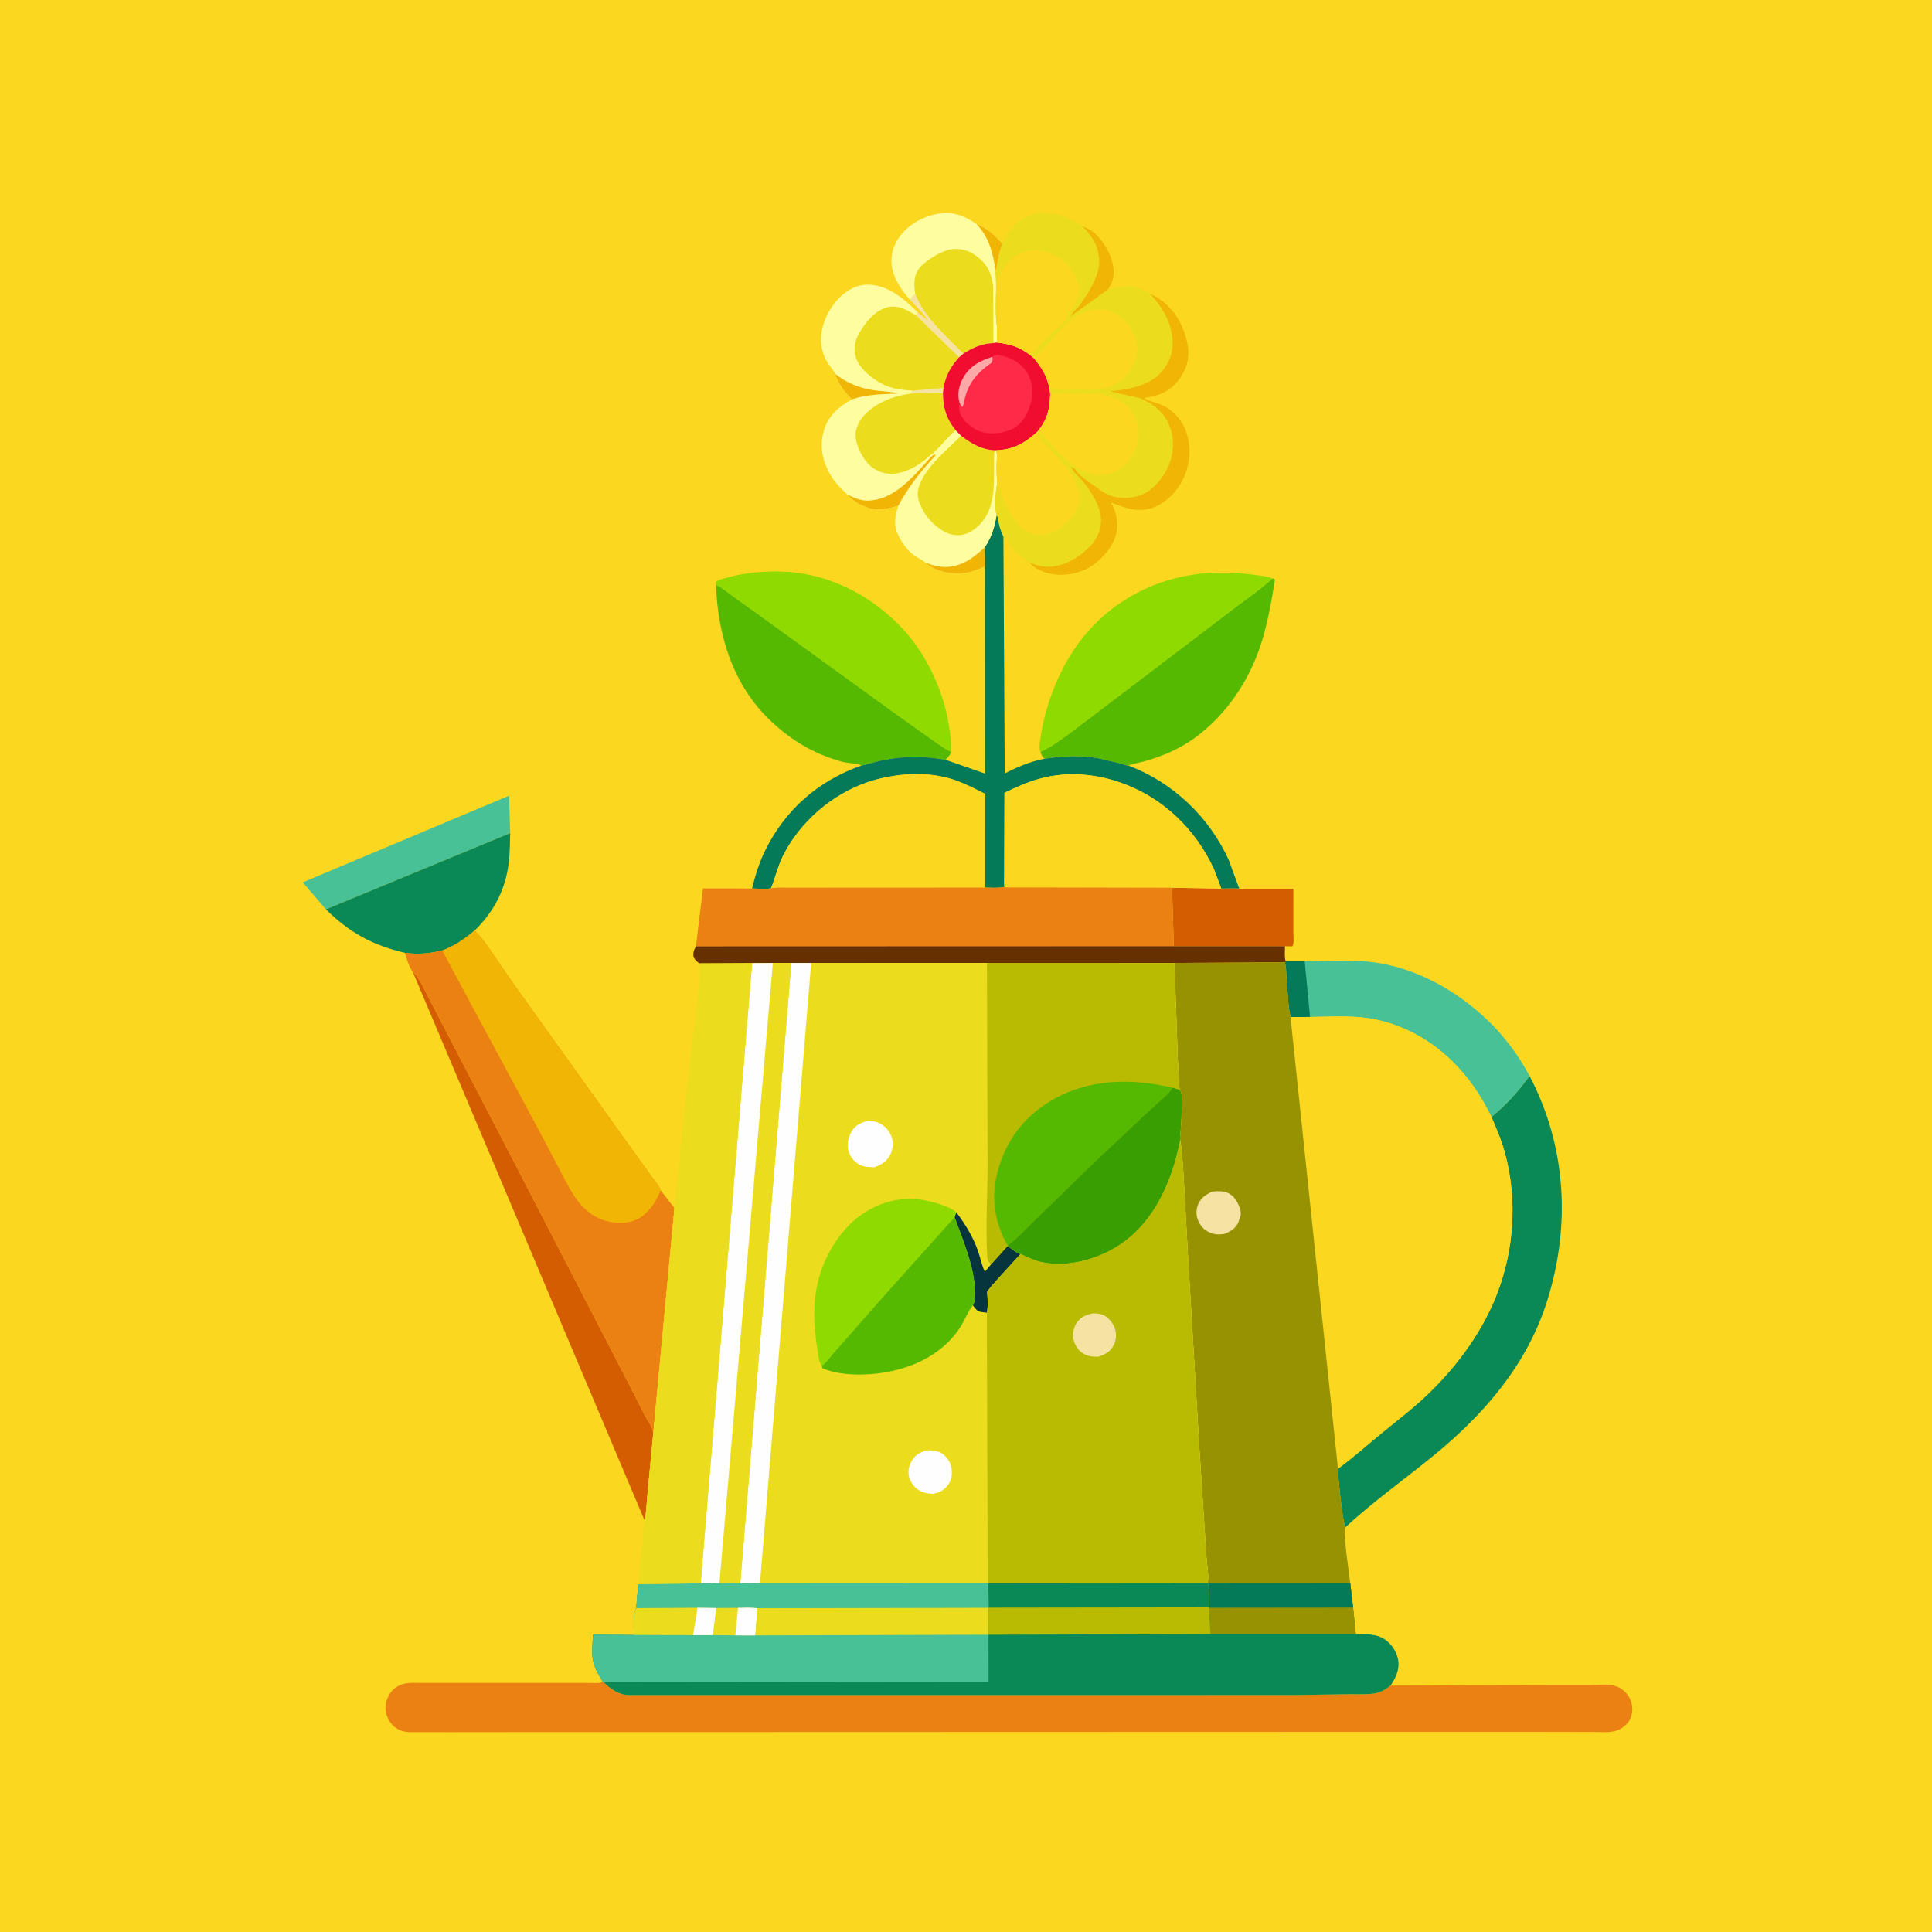 <svg version="1.1" xmlns="http://www.w3.org/2000/svg" style="display: block;" viewBox="0 0 2048 2048" width="1024" height="1024">
<path transform="translate(0,0)" fill="rgb(251,216,31)" d="M -0 -0 L 2048 0 L 2048 2048 L -0 2048 L -0 -0 z"/>
<path transform="translate(0,0)" fill="rgb(211,93,0)" d="M 1294.61 941.944 C 1300.64 941.958 1307.77 941.207 1313.66 942.079 L 1371.02 942.09 L 1371.01 988.504 C 1371.01 992.581 1372.07 999.738 1370 1003.17 L 1362.07 1003.06 L 1244.28 1003.07 L 1242.37 941.048 L 1294.61 941.944 z"/>
<path transform="translate(0,0)" fill="rgb(73,193,151)" d="M 345.483 963.958 L 320.92 935.352 L 539.691 843.456 L 540.817 883.141 L 345.483 963.958 z"/>
<path transform="translate(0,0)" fill="rgb(236,220,30)" d="M 964.418 317.384 C 956.024 308.39 948.598 297.189 945.835 285.053 C 943.356 274.162 946.007 262.107 952.18 252.875 C 961.5 238.938 976.71 230.033 993.012 226.872 C 1009.45 223.685 1021.63 228.231 1035.03 237.401 C 1046.36 241.643 1054.37 249.579 1062.63 258.179 C 1059.08 267.405 1057.7 275.684 1056.35 285.478 L 1055.24 285.854 C 1055.25 288.283 1055.17 290.707 1055.63 293.102 C 1056.67 310.383 1054.04 329.444 1056.81 346.363 L 1056.88 363.06 L 1053.05 363.715 C 1041.16 364.151 1031.05 368.463 1021.14 374.93 L 1016.56 378.813 L 971.169 334.439 C 971.567 332.266 971.571 332.682 973.115 331.381 L 983.32 339.824 C 979.013 332.022 970.385 324.218 964.418 317.384 z"/>
<path transform="translate(0,0)" fill="rgb(246,227,164)" d="M 964.418 317.384 L 966.003 316.514 L 966.51 315 C 967.374 313.125 968.506 312.883 970.275 312.099 C 981.048 337.503 1002.31 355.578 1021.14 374.93 L 1016.56 378.813 L 971.169 334.439 C 971.567 332.266 971.571 332.682 973.115 331.381 L 983.32 339.824 C 979.013 332.022 970.385 324.218 964.418 317.384 z"/>
<path transform="translate(0,0)" fill="rgb(254,254,160)" d="M 964.418 317.384 C 956.024 308.39 948.598 297.189 945.835 285.053 C 943.356 274.162 946.007 262.107 952.18 252.875 C 961.5 238.938 976.71 230.033 993.012 226.872 C 1009.45 223.685 1021.63 228.231 1035.03 237.401 C 1046.36 241.643 1054.37 249.579 1062.63 258.179 C 1059.08 267.405 1057.7 275.684 1056.35 285.478 L 1055.24 285.854 C 1055.25 288.283 1055.17 290.707 1055.63 293.102 C 1056.67 310.383 1054.04 329.444 1056.81 346.363 L 1056.88 363.06 L 1053.05 363.715 L 1052.84 303.452 C 1051.04 289.962 1046.9 280.435 1035.78 271.963 C 1027.54 265.689 1018.43 262.674 1008 264.322 C 997.424 265.993 978.795 277.183 972.965 286.539 L 972.216 288 L 971.734 288.882 C 968.381 295.417 969.037 305.115 970.275 312.099 C 968.506 312.883 967.374 313.125 966.51 315 L 966.003 316.514 L 964.418 317.384 z"/>
<path transform="translate(0,0)" fill="rgb(241,181,6)" d="M 1035.03 237.401 C 1046.36 241.643 1054.37 249.579 1062.63 258.179 C 1059.08 267.405 1057.7 275.684 1056.35 285.478 L 1055.24 285.854 C 1052.13 267.175 1048.47 251.531 1035.03 237.401 z"/>
<path transform="translate(0,0)" fill="rgb(10,137,87)" d="M 345.483 963.958 L 540.817 883.141 C 540.455 893.511 540.63 904.316 539.323 914.599 C 535.663 943.41 523.769 966.069 503.235 986.334 C 492.474 995.325 482.086 1002.81 468.763 1007.59 C 455.155 1010.83 443.164 1011.92 429.182 1010.02 C 395.086 1002.02 370.331 988.573 345.483 963.958 z"/>
<path transform="translate(0,0)" fill="rgb(211,93,0)" d="M 437.589 1030.34 C 443.817 1034.97 450.007 1049.36 453.799 1056.38 L 540.503 1223.13 L 671.234 1476.06 L 683.906 1501 C 686.815 1506.37 691.512 1512.2 692.315 1518.27 L 692.475 1519.7 L 686.264 1584.85 C 685.382 1593.46 685.41 1603.3 683.233 1611.61 L 437.589 1030.34 z"/>
<path transform="translate(0,0)" fill="rgb(73,193,151)" d="M 1383.06 1018.96 C 1405.2 1018.68 1428.22 1017.23 1450.27 1019.38 C 1498.53 1024.07 1544.29 1049.56 1578.55 1083.07 C 1595.5 1099.65 1610.35 1119.61 1621.42 1140.61 C 1609.67 1156.85 1596.65 1171.44 1581 1184.04 C 1569.76 1161.18 1557.11 1142.21 1538.82 1124.32 C 1513.18 1099.23 1478.9 1081.81 1443.03 1078.43 C 1425.22 1076.75 1406.61 1077.83 1388.71 1078.02 L 1368 1078.14 C 1365.22 1064.78 1364.94 1050 1363.86 1036.38 C 1363.43 1030.94 1363.47 1025.3 1362.12 1019.99 L 1362.88 1018.97 L 1383.06 1018.96 z"/>
<path transform="translate(0,0)" fill="rgb(4,122,88)" d="M 1362.88 1018.97 L 1383.06 1018.96 L 1388.71 1078.02 L 1368 1078.14 C 1365.22 1064.78 1364.94 1050 1363.86 1036.38 C 1363.43 1030.94 1363.47 1025.3 1362.12 1019.99 L 1362.88 1018.97 z"/>
<path transform="translate(0,0)" fill="rgb(143,218,0)" d="M 1102.98 797.092 C 1101.15 793.257 1102.06 788.001 1102.66 783.887 C 1104.59 770.452 1107.67 756.943 1111.9 744.047 C 1128.81 692.458 1159.92 651.051 1209.22 626.5 C 1244.86 608.751 1283.76 604.03 1323.04 608.569 C 1331.62 609.56 1340.86 610.352 1349.07 613.131 C 1335.58 625.458 1320 635.941 1305.5 647.05 L 1207.62 721.519 L 1142.21 771.175 C 1130.09 780.117 1116.79 790.894 1102.98 797.092 z"/>
<path transform="translate(0,0)" fill="rgb(84,185,0)" d="M 1349.07 613.131 L 1351.54 614.426 C 1347.52 639.112 1343.17 664.56 1334.86 688.198 C 1321.89 725.097 1298.1 759.239 1266.36 782.303 C 1250.66 793.708 1232.91 801.351 1214.34 806.672 C 1208.43 808.365 1201.75 809.307 1196.08 811.538 C 1193.97 811.68 1189 809.655 1186.77 809.048 L 1164 803.74 C 1145.13 800.291 1125.91 801.487 1107.05 804.28 C 1104.8 801.745 1103.89 800.354 1102.98 797.092 C 1116.79 790.894 1130.09 780.117 1142.21 771.175 L 1207.62 721.519 L 1305.5 647.05 C 1320 635.941 1335.58 625.458 1349.07 613.131 z"/>
<path transform="translate(0,0)" fill="rgb(143,218,0)" d="M 759.036 619.928 L 758.5 617.241 C 761.889 614.168 766.414 613.585 770.693 612.362 C 790.697 606.644 812.756 605.023 833.5 606.142 C 881.404 608.726 926.848 633.245 958.688 668.5 C 982.9 695.31 999.87 732.451 1005.76 768.015 C 1007.3 777.331 1008.58 786.479 1008 795.963 L 1007.9 796.935 C 1002.33 794.573 997.113 790.337 992.043 787.037 L 949.067 756.501 L 808.159 654.5 L 776.714 631.982 C 771.078 627.935 765.305 622.883 759.036 619.928 z"/>
<path transform="translate(0,0)" fill="rgb(84,185,0)" d="M 759.036 619.928 C 765.305 622.883 771.078 627.935 776.714 631.982 L 808.159 654.5 L 949.067 756.501 L 992.043 787.037 C 997.113 790.337 1002.33 794.573 1007.9 796.935 C 1007.39 800.645 1004.73 802.797 1002.28 805.406 C 980.455 801.357 959.204 801.361 937.407 805.467 C 929.192 807.014 921.291 809.685 913.147 811.496 C 908.443 808.847 899.011 809.161 893.312 807.633 C 863.633 799.674 839.665 785.527 817.307 764.5 C 777.182 726.761 760.73 673.704 759.036 619.928 z"/>
<path transform="translate(0,0)" fill="rgb(4,122,88)" d="M 1056.48 546.035 C 1058.63 548.884 1058.41 553.251 1059.27 556.667 C 1060.27 560.69 1061.96 564.917 1063.64 568.696 L 1065.05 819.976 C 1078.5 812.921 1092.11 807.281 1107.05 804.28 C 1125.91 801.487 1145.13 800.291 1164 803.74 L 1186.77 809.048 C 1189 809.655 1193.97 811.68 1196.08 811.538 C 1243.05 829.065 1281.87 866.064 1302.56 911.708 L 1313.66 942.079 C 1307.77 941.207 1300.64 941.958 1294.61 941.944 L 1286.79 921.229 C 1267.35 879.068 1233.04 845.861 1189.25 830.12 C 1161.56 820.166 1131.6 817.531 1102.95 825.229 C 1089.56 828.827 1077.27 834.452 1064.79 840.359 L 1064.52 937.015 L 1063.93 940.5 C 1057.56 941.501 1050.61 940.952 1044.16 940.889 L 1044.2 841.496 C 1032.95 835.842 1021.52 829.905 1009.5 826.068 C 981.395 817.1 947.612 819.798 919.953 829.086 C 881.888 841.866 847.463 871.787 829.725 907.82 C 824.33 918.781 821.943 930.489 817.302 941.577 C 811.655 942.951 803.204 941.858 797.241 941.851 C 800.411 928.714 804.319 915.788 810.157 903.566 C 831.495 858.897 866.772 827.945 913.147 811.496 C 921.291 809.685 929.192 807.014 937.407 805.467 C 959.204 801.361 980.455 801.357 1002.28 805.406 L 1044.21 820.02 L 1044.09 600.615 L 1043.86 580.177 C 1051.29 569.2 1054.16 558.894 1056.48 546.035 z"/>
<path transform="translate(0,0)" fill="rgb(251,216,31)" d="M 817.302 941.577 C 821.943 930.489 824.33 918.781 829.725 907.82 C 847.463 871.787 881.888 841.866 919.953 829.086 C 947.612 819.798 981.395 817.1 1009.5 826.068 C 1021.52 829.905 1032.95 835.842 1044.2 841.496 L 1044.16 940.889 L 888.32 940.942 L 841.404 941.019 C 833.593 941.058 825.02 940.468 817.302 941.577 z"/>
<path transform="translate(0,0)" fill="rgb(251,216,31)" d="M 1064.52 937.015 L 1064.79 840.359 C 1077.27 834.452 1089.56 828.827 1102.95 825.229 C 1131.6 817.531 1161.56 820.166 1189.25 830.12 C 1233.04 845.861 1267.35 879.068 1286.79 921.229 L 1294.61 941.944 L 1242.37 941.048 L 1065.21 940.683 L 1064.52 937.015 z"/>
<path transform="translate(0,0)" fill="rgb(10,137,87)" d="M 1621.42 1140.61 C 1660.24 1214.65 1665.04 1298.37 1640.48 1377.63 C 1619.12 1446.58 1573.22 1499.47 1518.28 1544.1 C 1487.51 1569.1 1455.37 1592.04 1426.15 1618.97 C 1423.28 1614.24 1418.08 1564.73 1418.31 1556.88 C 1434.64 1544.91 1449.91 1531.25 1465.56 1518.4 C 1480.09 1506.47 1495.33 1494.95 1509.1 1482.15 C 1541.43 1452.1 1569.18 1415.65 1585.74 1374.48 C 1604.96 1326.67 1608.88 1272.02 1595.27 1222.13 C 1591.67 1208.92 1586.35 1196.62 1581 1184.04 C 1596.65 1171.44 1609.67 1156.85 1621.42 1140.61 z"/>
<path transform="translate(0,0)" fill="rgb(235,129,19)" d="M 1064.52 937.015 L 1065.21 940.683 L 1242.37 941.048 L 1244.28 1003.07 L 1362.07 1003.06 C 1362.09 1007.76 1361.19 1014.67 1362.88 1018.97 L 1362.12 1019.99 L 1244.94 1020.77 L 1046.23 1020.7 L 859.86 1020.77 L 838.849 1020.81 L 819.22 1020.85 L 797.297 1021.04 L 741.867 1021.3 C 738.616 1019.55 737.013 1017.72 735.283 1014.5 C 734.642 1009.75 735.438 1007.41 737.706 1003.23 L 745.175 941.784 L 797.241 941.851 C 803.204 941.858 811.655 942.951 817.302 941.577 C 825.02 940.468 833.593 941.058 841.404 941.019 L 888.32 940.942 L 1044.16 940.889 C 1050.61 940.952 1057.56 941.501 1063.93 940.5 L 1064.52 937.015 z"/>
<path transform="translate(0,0)" fill="rgb(102,48,0)" d="M 1244.28 1003.07 L 1362.07 1003.06 C 1362.09 1007.76 1361.19 1014.67 1362.88 1018.97 L 1362.12 1019.99 L 1244.94 1020.77 L 1046.23 1020.7 L 859.86 1020.77 L 838.849 1020.81 L 819.22 1020.85 L 797.297 1021.04 L 741.867 1021.3 C 738.616 1019.55 737.013 1017.72 735.283 1014.5 C 734.642 1009.75 735.438 1007.41 737.706 1003.23 L 1244.28 1003.07 z"/>
<path transform="translate(0,0)" fill="rgb(254,254,160)" d="M 885.196 396.137 C 885.259 395.271 878.217 385.869 877.434 384.619 C 872.904 377.391 870.365 369.029 870.297 360.5 C 870.168 344.306 878.229 327.348 889.478 315.915 C 897.518 307.745 907.909 301.759 919.602 301.737 C 940.961 301.696 958.871 317.031 973.115 331.381 C 971.571 332.682 971.567 332.266 971.169 334.439 L 1016.56 378.813 L 1021.14 374.93 C 1031.05 368.463 1041.16 364.151 1053.05 363.715 L 1056.88 363.06 C 1071.85 364.885 1080.71 367.638 1092.9 377.002 L 1095.99 379.833 C 1104.69 390.09 1109.61 398.506 1112.6 411.824 L 1113.26 417.764 C 1112.97 433.822 1110.22 444.806 1099.77 457.632 C 1086.71 469.617 1074.26 476.772 1056.14 477.339 L 1056.06 477.781 C 1057.5 482.902 1056.46 488.569 1056.35 493.847 C 1056.22 500.103 1056.72 506.439 1057.1 512.684 C 1055.22 521.272 1053.73 537.74 1056.48 546.035 C 1054.16 558.894 1051.29 569.2 1043.86 580.177 L 1044.09 600.615 C 1035.14 604.332 1026.91 607.699 1017.06 607.955 C 1004.69 608.276 990.312 605.084 981.099 596.407 C 977.63 593.47 973.235 591.628 969.478 589.047 C 962.667 584.367 956.655 576.093 952.881 568.857 C 946.806 557.21 948.438 547.69 952.412 535.85 C 942.717 539.215 931.544 541.892 921.484 538.669 L 920 538.165 C 911.43 535.319 904.121 531.274 898.321 524.278 C 890.903 517.354 884.397 510.974 879.421 501.959 C 871.415 487.455 868.642 472.108 873.444 456.008 C 878.126 440.307 889.391 430.882 903.224 423.279 C 895.015 415.497 888.769 406.995 885.196 396.137 z"/>
<path transform="translate(0,0)" fill="rgb(241,181,6)" d="M 885.196 396.137 C 898.553 406.952 914.02 412.552 931.076 414.296 C 938.18 415.022 945.107 415.106 951.999 417.199 C 935.51 417.97 919.02 417.856 903.224 423.279 C 895.015 415.497 888.769 406.995 885.196 396.137 z"/>
<path transform="translate(0,0)" fill="rgb(241,181,6)" d="M 1043.86 580.177 L 1044.09 600.615 C 1035.14 604.332 1026.91 607.699 1017.06 607.955 C 1004.69 608.276 990.312 605.084 981.099 596.407 C 987.789 599.071 994.073 600.899 1001.28 601.018 C 1018.47 601.301 1032.03 591.443 1043.86 580.177 z"/>
<path transform="translate(0,0)" fill="rgb(241,181,6)" d="M 987.087 484.169 L 990.406 481.5 L 991.847 482.547 C 976.9 498.565 962.581 516.38 952.412 535.85 C 942.717 539.215 931.544 541.892 921.484 538.669 L 920 538.165 C 911.43 535.319 904.121 531.274 898.321 524.278 C 905.019 527.541 911.813 530.758 919.465 530.679 C 948.677 530.376 969.4 503.636 987.087 484.169 z"/>
<path transform="translate(0,0)" fill="rgb(236,220,30)" d="M 1018.8 461.946 C 1029.92 470.512 1041.68 477.319 1056.14 477.339 L 1056.06 477.781 L 1053.95 479.528 C 1052.61 506.302 1058.54 538.267 1036.19 558.207 C 1029.16 564.485 1022.26 568.08 1012.53 567.226 C 1001.24 566.233 989.962 556.815 983.117 548.248 C 980.107 544.48 978.002 540.356 976.001 536 L 975.433 534.786 C 972.36 528.077 971.936 521.535 974.461 514.599 C 978.741 502.844 987.337 493.117 995.727 484.12 L 1018.8 461.946 z"/>
<path transform="translate(0,0)" fill="rgb(236,220,30)" d="M 967.649 414.113 L 1000.19 411.133 L 999.534 416.871 C 999.76 422.997 999.976 428.575 1001.73 434.5 L 1002.19 436.12 C 1004.43 443.763 1008.14 450.042 1013.16 456.181 C 1003.23 464.103 996.151 475.119 985.918 482.821 C 979.826 488.472 971.629 494.305 964.042 497.692 C 953.389 502.449 942.49 504.069 931.492 499.498 C 920.739 495.029 913.809 484.716 909.732 474.209 C 906.542 465.987 905.645 458.346 909.505 450.196 L 910.088 449 C 911.036 447.03 911.997 445.241 913.342 443.5 C 925.267 428.067 945.986 419.813 964.843 417.371 L 967.649 414.113 z"/>
<path transform="translate(0,0)" fill="rgb(246,227,164)" d="M 967.649 414.113 L 1000.19 411.133 L 999.534 416.871 C 988.387 417.065 975.792 415.846 964.843 417.371 L 967.649 414.113 z"/>
<path transform="translate(0,0)" fill="rgb(236,220,30)" d="M 967.649 414.113 C 956.826 413.304 946.274 412.548 936.393 407.608 C 924.757 401.79 910.374 390.762 906.782 377.523 C 904.62 369.556 906.525 360.572 910.546 353.592 C 917.171 342.091 927.284 328.972 940.784 325.707 C 952.119 322.966 961.918 328.708 971.169 334.439 L 1016.56 378.813 C 1007.89 388.589 1002.5 398.094 1000.19 411.133 L 967.649 414.113 z"/>
<path transform="translate(0,0)" fill="rgb(241,13,48)" d="M 1056.88 363.06 C 1071.85 364.885 1080.71 367.638 1092.9 377.002 L 1095.99 379.833 C 1104.69 390.09 1109.61 398.506 1112.6 411.824 L 1113.26 417.764 C 1112.97 433.822 1110.22 444.806 1099.77 457.632 C 1086.71 469.617 1074.26 476.772 1056.14 477.339 C 1041.68 477.319 1029.92 470.512 1018.8 461.946 L 1013.16 456.181 C 1008.14 450.042 1004.43 443.763 1002.19 436.12 L 1001.73 434.5 C 999.976 428.575 999.76 422.997 999.534 416.871 L 1000.19 411.133 C 1002.5 398.094 1007.89 388.589 1016.56 378.813 L 1021.14 374.93 C 1031.05 368.463 1041.16 364.151 1053.05 363.715 L 1056.88 363.06 z"/>
<path transform="translate(0,0)" fill="rgb(254,42,71)" d="M 1051.9 378.269 C 1056.72 375.377 1057.15 375.896 1062.67 377.253 C 1073.72 379.973 1082.79 385.439 1088.88 395.251 C 1094.36 404.097 1095.54 417.033 1092.77 427.014 C 1090.92 433.681 1088.49 439.747 1084.27 445.274 L 1083.45 446.369 C 1077.35 454.211 1067.6 457.874 1058 459.006 C 1046.7 460.339 1037.13 458.405 1028.02 451.245 C 1022.46 446.879 1016.89 439.83 1016.52 432.469 C 1016.44 430.747 1016.88 429.18 1017.35 427.55 C 1014.57 418.883 1016.2 410.012 1020.23 402 C 1027.02 388.524 1038.2 382.827 1051.9 378.269 z"/>
<path transform="translate(0,0)" fill="rgb(254,169,168)" d="M 1051.9 378.269 C 1052.41 381.063 1052.27 381.664 1051.38 384.381 C 1039.15 392.763 1030.03 401.547 1024.7 415.759 C 1022.83 420.738 1021.99 426.247 1020.5 431.37 C 1018.92 430.239 1018.29 429.235 1017.35 427.55 C 1014.57 418.883 1016.2 410.012 1020.23 402 C 1027.02 388.524 1038.2 382.827 1051.9 378.269 z"/>
<path transform="translate(0,0)" fill="rgb(235,129,19)" d="M 503.235 986.334 C 507.447 990.859 511.409 995.399 515.091 1000.37 L 542.809 1040.71 L 666.752 1213.86 L 690.732 1247.22 C 693.468 1251 699.286 1257.46 700.425 1261.86 L 714.94 1280.66 L 692.475 1519.7 L 692.315 1518.27 C 691.512 1512.2 686.815 1506.37 683.906 1501 L 671.234 1476.06 L 540.503 1223.13 L 453.799 1056.38 C 450.007 1049.36 443.817 1034.97 437.589 1030.34 C 434.185 1026.76 430.595 1014.87 429.182 1010.02 C 443.164 1011.92 455.155 1010.83 468.763 1007.59 C 482.086 1002.81 492.474 995.325 503.235 986.334 z"/>
<path transform="translate(0,0)" fill="rgb(241,181,6)" d="M 503.235 986.334 C 507.447 990.859 511.409 995.399 515.091 1000.37 L 542.809 1040.71 L 666.752 1213.86 L 690.732 1247.22 C 693.468 1251 699.286 1257.46 700.425 1261.86 C 695.906 1273.08 688.006 1285.35 677.301 1291.5 C 666.699 1297.59 652.991 1297.21 641.5 1293.99 C 630.134 1290.8 620.217 1282.94 613.027 1273.75 C 605.814 1264.52 600.487 1253.8 595.112 1243.45 L 574.592 1204.39 L 468.763 1007.59 C 482.086 1002.81 492.474 995.325 503.235 986.334 z"/>
<path transform="translate(0,0)" fill="rgb(236,220,30)" d="M 1062.63 258.179 L 1068.31 247.5 C 1074.66 237.078 1084.9 229.481 1096.78 226.74 C 1114.3 222.7 1132.79 230.156 1147.23 239.541 L 1154.45 243.114 C 1164.1 247.674 1174.18 263.045 1177.47 272.721 C 1180.88 282.771 1182.31 292.358 1177.25 302.088 L 1174.73 306.581 C 1191.34 302.75 1202.8 300.978 1218.01 310.702 L 1219.19 311.476 C 1235.88 318.849 1247.77 332.558 1254.35 349.474 C 1259.78 363.436 1262.26 377.826 1255.95 391.958 C 1251.1 402.822 1241.61 413.458 1230.29 417.668 C 1224.56 419.798 1218.63 420.956 1212.62 421.907 L 1214.18 422.819 C 1218.82 425.422 1224.72 426.592 1229.73 428.577 C 1243.49 434.026 1254.02 445.904 1258.18 460.156 C 1261.36 471.071 1261.94 481.933 1259.3 493 L 1258.97 494.476 C 1255.33 510.089 1245.01 524.977 1231.47 533.591 C 1219.66 541.099 1207.47 542.021 1194.23 538.628 L 1177.69 532.8 L 1178.69 534.556 C 1184.05 544.189 1185.84 557.183 1182.65 567.821 C 1178.39 582.013 1165.41 595.969 1152.41 602.725 C 1139.48 609.44 1122.51 611.375 1108.61 606.903 C 1102.21 604.843 1095.52 601.568 1091.21 596.252 C 1086.8 592.604 1081.63 589.97 1077.5 585.911 C 1072.5 580.998 1069.13 574.684 1064.38 569.501 L 1063.64 568.696 C 1061.96 564.917 1060.27 560.69 1059.27 556.667 C 1058.41 553.251 1058.63 548.884 1056.48 546.035 C 1053.73 537.74 1055.22 521.272 1057.1 512.684 C 1056.72 506.439 1056.22 500.103 1056.35 493.847 C 1056.46 488.569 1057.5 482.902 1056.06 477.781 L 1056.14 477.339 C 1074.26 476.772 1086.71 469.617 1099.77 457.632 C 1110.22 444.806 1112.97 433.822 1113.26 417.764 L 1112.6 411.824 C 1109.61 398.506 1104.69 390.09 1095.99 379.833 L 1092.9 377.002 C 1080.71 367.638 1071.85 364.885 1056.88 363.06 L 1056.81 346.363 C 1054.04 329.444 1056.67 310.383 1055.63 293.102 C 1055.17 290.707 1055.25 288.283 1055.24 285.854 L 1056.35 285.478 C 1057.7 275.684 1059.08 267.405 1062.63 258.179 z"/>
<path transform="translate(0,0)" fill="rgb(241,181,6)" d="M 1147.23 239.541 L 1154.45 243.114 C 1164.1 247.674 1174.18 263.045 1177.47 272.721 C 1180.88 282.771 1182.31 292.358 1177.25 302.088 L 1174.73 306.581 L 1144.82 328.222 L 1134.52 335.772 C 1136.24 331.562 1141.03 328.022 1143.82 324.358 C 1152.59 312.838 1165.1 293.133 1165.16 278.469 C 1165.23 261.96 1158.44 250.919 1147.23 239.541 z"/>
<path transform="translate(0,0)" fill="rgb(241,181,6)" d="M 1219.19 311.476 C 1235.88 318.849 1247.77 332.558 1254.35 349.474 C 1259.78 363.436 1262.26 377.826 1255.95 391.958 C 1251.1 402.822 1241.61 413.458 1230.29 417.668 C 1224.56 419.798 1218.63 420.956 1212.62 421.907 L 1214.18 422.819 C 1218.82 425.422 1224.72 426.592 1229.73 428.577 C 1243.49 434.026 1254.02 445.904 1258.18 460.156 C 1261.36 471.071 1261.94 481.933 1259.3 493 L 1258.97 494.476 C 1255.33 510.089 1245.01 524.977 1231.47 533.591 C 1219.66 541.099 1207.47 542.021 1194.23 538.628 L 1177.69 532.8 L 1178.69 534.556 C 1184.05 544.189 1185.84 557.183 1182.65 567.821 C 1178.39 582.013 1165.41 595.969 1152.41 602.725 C 1139.48 609.44 1122.51 611.375 1108.61 606.903 C 1102.21 604.843 1095.52 601.568 1091.21 596.252 C 1097.58 598.86 1104.53 601.091 1111.5 600.884 C 1128.5 600.377 1144.87 590.425 1156.29 578.289 C 1163.72 570.401 1167.48 560.732 1167.09 549.902 C 1166.49 533.451 1151.04 511.902 1138.92 500.867 C 1137.44 498.924 1136.45 497.216 1135.5 494.97 L 1139.48 497.165 C 1143.32 504.055 1153.12 510.216 1159.43 514.654 C 1164.03 517.896 1168.57 521.453 1173.66 523.921 C 1184.11 528.997 1197.64 528.845 1208.5 525.117 C 1221.33 520.718 1231.96 507.784 1237.74 495.866 C 1244.14 482.652 1245.35 466.772 1240.23 452.965 C 1234.09 436.408 1223.03 428.698 1207.81 421.609 C 1206.32 421.95 1202.13 420.619 1200.47 420.27 C 1192.66 418.636 1184.92 417.016 1177.26 414.763 C 1193.89 413.316 1214.69 409.525 1227.45 398.062 C 1236.78 389.682 1242.43 378.396 1242.97 365.798 C 1243.86 345.094 1232.79 326.102 1219.19 311.476 z"/>
<path transform="translate(0,0)" fill="rgb(251,216,31)" d="M 1147.31 331.488 C 1158.85 327.766 1169.79 326.075 1181.07 331.99 C 1191.73 337.583 1200.28 347.97 1203.88 359.5 C 1206.75 368.676 1205.44 379.868 1200.72 388.224 C 1194.87 398.591 1185.58 407.482 1174 410.935 L 1167.5 412.154 L 1165.96 412.39 C 1158.32 413.46 1150.16 412.978 1142.45 412.97 C 1132.52 412.96 1122.43 413.354 1112.6 411.824 C 1109.61 398.506 1104.69 390.09 1095.99 379.833 C 1113.86 365.583 1125.92 341.11 1147.31 331.488 z"/>
<path transform="translate(0,0)" fill="rgb(251,216,31)" d="M 1056.81 346.363 C 1057.74 335.27 1056.88 323.847 1056.64 312.726 C 1056.51 306.772 1055.63 298.51 1058.61 293.221 C 1064.14 283.438 1069.19 275.349 1079.47 269.927 C 1089.36 264.71 1099.1 263.958 1109.77 267.429 C 1123.68 271.954 1133.47 280.419 1139.94 293.5 C 1145.62 304.999 1144.41 314.855 1137.67 325.5 C 1134.77 330.088 1131.31 333.876 1129.69 339.181 L 1129.44 340.066 C 1116.79 351.356 1103.07 363.426 1092.9 377.002 C 1080.71 367.638 1071.85 364.885 1056.88 363.06 L 1056.81 346.363 z"/>
<path transform="translate(0,0)" fill="rgb(251,216,31)" d="M 1113.26 417.764 C 1125.33 416.944 1137.43 417.181 1149.52 417.378 C 1157.69 417.512 1166.44 417.21 1174.31 419.612 L 1175.72 420.022 C 1185.76 423.05 1196.23 428.953 1201.24 438.51 C 1207.09 449.651 1208.46 462.04 1204.41 473.985 C 1200.67 485.012 1192.85 494.531 1182.25 499.588 C 1172.52 504.231 1162.24 504.742 1152.16 500.698 L 1141.75 495.633 C 1134.13 490.244 1126.71 484.456 1120.2 477.745 C 1114.1 471.466 1109.46 463.845 1102.01 459.017 L 1100.69 462 C 1102.84 466.726 1107.96 470.751 1111.5 474.527 C 1120.03 483.641 1128.69 492.669 1135.7 503.023 C 1141.32 513.673 1146.76 523.943 1142.83 536.307 C 1138.99 548.391 1126.54 558.965 1115.29 564.208 C 1108.06 567.576 1100.52 568.426 1093.06 565.263 C 1078.07 558.91 1068.59 542.129 1062.93 527.678 C 1061.11 523.01 1059.62 516.931 1057.1 512.684 C 1056.72 506.439 1056.22 500.103 1056.35 493.847 C 1056.46 488.569 1057.5 482.902 1056.06 477.781 L 1056.14 477.339 C 1074.26 476.772 1086.71 469.617 1099.77 457.632 C 1110.22 444.806 1112.97 433.822 1113.26 417.764 z"/>
<path transform="translate(0,0)" fill="rgb(235,129,19)" d="M 639.223 1783.15 L 639.796 1783.14 C 647.148 1790.58 656.114 1796.82 666.993 1796.89 L 1193.07 1796.9 L 1372.69 1796.82 L 1428 1795.99 C 1436.96 1795.84 1446.53 1796.46 1455.41 1795.4 C 1462.79 1794.51 1468.33 1791.39 1474.06 1786.8 L 1642.77 1786.09 L 1686.65 1786.06 C 1695.1 1786.06 1705.99 1784.66 1713.84 1787.73 C 1720.49 1790.34 1726.01 1795.82 1728.58 1802.47 C 1731.16 1809.17 1730.88 1816.82 1727.57 1823.25 C 1725.11 1828.02 1718.63 1833 1713.5 1834.59 C 1706.32 1836.82 1697.37 1835.96 1689.85 1835.96 L 1648.02 1835.86 L 1532.44 1835.8 L 785.301 1836.03 L 549.138 1836.06 L 475.927 1836.13 L 433.983 1836.09 C 429.494 1835.87 425.7 1835.21 421.752 1832.96 C 414.961 1829.08 410.997 1823.02 409.147 1815.57 C 407.467 1808.82 409.738 1800.52 413.607 1794.91 C 416.935 1790.08 421.961 1786.49 427.663 1785.04 C 434.282 1783.35 441.627 1783.97 448.426 1783.97 L 481.059 1783.97 L 599.564 1783.99 L 624.77 1783.98 C 628.866 1783.97 633.693 1784.48 637.649 1783.55 L 639.223 1783.15 z"/>
<path transform="translate(0,0)" fill="rgb(251,216,31)" d="M 1388.71 1078.02 C 1406.61 1077.83 1425.22 1076.75 1443.03 1078.43 C 1478.9 1081.81 1513.18 1099.23 1538.82 1124.32 C 1557.11 1142.21 1569.76 1161.18 1581 1184.04 C 1586.35 1196.62 1591.67 1208.92 1595.27 1222.13 C 1608.88 1272.02 1604.96 1326.67 1585.74 1374.48 C 1569.18 1415.65 1541.43 1452.1 1509.1 1482.15 C 1495.33 1494.95 1480.09 1506.47 1465.56 1518.4 C 1449.91 1531.25 1434.64 1544.91 1418.31 1556.88 L 1368 1078.14 L 1388.71 1078.02 z"/>
<path transform="translate(0,0)" fill="rgb(150,146,1)" d="M 1244.94 1020.77 L 1362.12 1019.99 C 1363.47 1025.3 1363.43 1030.94 1363.86 1036.38 C 1364.94 1050 1365.22 1064.78 1368 1078.14 L 1418.31 1556.88 C 1418.08 1564.73 1423.28 1614.24 1426.15 1618.97 C 1423.4 1623.92 1430.23 1668.62 1431.29 1677.92 L 1280.87 1678.11 L 1280.29 1677.93 C 1281.64 1669.95 1279.36 1659.36 1278.91 1651.18 L 1271.46 1536.78 L 1259.26 1330.65 L 1254.63 1246.5 C 1253.65 1233.91 1253.17 1221.29 1251.07 1208.82 C 1250.48 1205.49 1251.46 1200.15 1251.64 1196.71 C 1252.16 1186.53 1253.15 1176.1 1252.73 1165.92 C 1252.59 1162.35 1252.84 1158.36 1250.71 1155.34 C 1249.85 1152.73 1249.98 1148.69 1249.76 1145.88 L 1248.5 1122.86 L 1244.94 1020.77 z"/>
<path transform="translate(0,0)" fill="rgb(246,227,164)" d="M 1285 1263.11 C 1288.17 1262.75 1291.3 1262.67 1294.49 1262.86 C 1300.46 1263.21 1305.18 1265.8 1308.95 1270.38 C 1312 1274.1 1316.21 1283.47 1315.17 1288.2 L 1312.68 1295.78 C 1309.65 1302.45 1304.17 1305.51 1297.64 1308.06 L 1296.69 1308.15 C 1292.63 1308.57 1289.38 1308.87 1285.42 1307.62 C 1278.6 1305.48 1273.74 1301.52 1270.62 1295.04 C 1267.8 1289.18 1267.58 1283.23 1269.87 1277.19 C 1272.64 1269.87 1278.24 1266.34 1285 1263.11 z"/>
<path transform="translate(0,0)" fill="rgb(10,137,87)" d="M 805.601 1678.16 L 1047.03 1678.03 L 1047.7 1678.16 L 1280.29 1677.93 L 1280.87 1678.11 L 1431.29 1677.92 L 1434.36 1704.15 L 1437.17 1732.2 C 1451.11 1732.44 1462.91 1731.46 1473.28 1742.36 C 1478.82 1748.19 1482.73 1756.58 1482.5 1764.75 C 1482.27 1772.82 1478.49 1780.27 1474.06 1786.8 C 1468.33 1791.39 1462.79 1794.51 1455.41 1795.4 C 1446.53 1796.46 1436.96 1795.84 1428 1795.99 L 1372.69 1796.82 L 1193.07 1796.9 L 666.993 1796.89 C 656.114 1796.82 647.148 1790.58 639.796 1783.14 L 639.223 1783.15 C 634.926 1776.01 630.396 1768.7 628.698 1760.43 C 626.977 1752.04 628.331 1741.46 628.535 1732.85 L 671.783 1733.14 C 671.876 1724.82 670.761 1712.15 674.452 1704.55 L 676.579 1679.22 L 742.735 1678.43 C 749.138 1678.35 756.305 1677.59 762.623 1678.28 L 784.724 1678.36 L 805.601 1678.16 z"/>
<path transform="translate(0,0)" fill="rgb(150,146,1)" d="M 1280.87 1678.11 L 1431.29 1677.92 L 1434.36 1704.15 L 1437.17 1732.2 L 1283.05 1732.16 L 1281.84 1704.31 L 1281.14 1703.89 C 1282.89 1696.81 1281.08 1685.57 1280.87 1678.11 z"/>
<path transform="translate(0,0)" fill="rgb(4,122,88)" d="M 1280.87 1678.11 L 1431.29 1677.92 L 1434.36 1704.15 L 1281.84 1704.31 L 1281.14 1703.89 C 1282.89 1696.81 1281.08 1685.57 1280.87 1678.11 z"/>
<path transform="translate(0,0)" fill="rgb(184,187,1)" d="M 1280.29 1677.93 L 1280.87 1678.11 C 1281.08 1685.57 1282.89 1696.81 1281.14 1703.89 L 1281.84 1704.31 L 1283.05 1732.16 L 1047.83 1732.91 L 1047.9 1704.2 L 1047.7 1678.16 L 1280.29 1677.93 z"/>
<path transform="translate(0,0)" fill="rgb(10,137,87)" d="M 1280.29 1677.93 L 1280.87 1678.11 C 1281.08 1685.57 1282.89 1696.81 1281.14 1703.89 L 1047.9 1704.2 L 1047.7 1678.16 L 1280.29 1677.93 z"/>
<path transform="translate(0,0)" fill="rgb(73,193,151)" d="M 805.601 1678.16 L 1047.03 1678.03 L 1047.7 1678.16 L 1047.9 1704.2 L 1047.83 1732.91 L 1047.88 1782.71 L 639.796 1783.14 L 639.223 1783.15 C 634.926 1776.01 630.396 1768.7 628.698 1760.43 C 626.977 1752.04 628.331 1741.46 628.535 1732.85 L 671.783 1733.14 C 671.876 1724.82 670.761 1712.15 674.452 1704.55 L 676.579 1679.22 L 742.735 1678.43 C 749.138 1678.35 756.305 1677.59 762.623 1678.28 L 784.724 1678.36 L 805.601 1678.16 z"/>
<path transform="translate(0,0)" fill="rgb(236,220,30)" d="M 782.31 1704.24 C 789.026 1704.24 796.253 1703.72 802.883 1704.67 L 800.732 1733.6 L 779.43 1733.55 L 755.688 1733.3 L 759.243 1704.38 L 782.31 1704.24 z"/>
<path transform="translate(0,0)" fill="rgb(254,254,254)" d="M 782.31 1704.24 C 789.026 1704.24 796.253 1703.72 802.883 1704.67 L 800.732 1733.6 L 779.43 1733.55 L 782.31 1704.24 z"/>
<path transform="translate(0,0)" fill="rgb(236,220,30)" d="M 671.783 1733.14 C 671.876 1724.82 670.761 1712.15 674.452 1704.55 L 739.43 1704.13 L 759.243 1704.38 L 755.688 1733.3 L 734.723 1733.32 L 671.783 1733.14 z"/>
<path transform="translate(0,0)" fill="rgb(254,254,254)" d="M 739.43 1704.13 L 759.243 1704.38 L 755.688 1733.3 L 734.723 1733.32 L 739.43 1704.13 z"/>
<path transform="translate(0,0)" fill="rgb(236,220,30)" d="M 1047.9 1704.2 L 1047.83 1732.91 L 800.732 1733.6 L 802.883 1704.67 L 1047.9 1704.2 z"/>
<path transform="translate(0,0)" fill="rgb(73,193,151)" d="M 805.601 1678.16 L 1047.03 1678.03 L 1047.7 1678.16 L 1047.9 1704.2 L 802.883 1704.67 C 796.253 1703.72 789.026 1704.24 782.31 1704.24 L 759.243 1704.38 L 739.43 1704.13 L 674.452 1704.55 L 676.579 1679.22 L 742.735 1678.43 C 749.138 1678.35 756.305 1677.59 762.623 1678.28 L 784.724 1678.36 L 805.601 1678.16 z"/>
<path transform="translate(0,0)" fill="rgb(236,220,30)" d="M 1046.23 1020.7 L 1244.94 1020.77 L 1248.5 1122.86 L 1249.76 1145.88 C 1249.98 1148.69 1249.85 1152.73 1250.71 1155.34 C 1252.84 1158.36 1252.59 1162.35 1252.73 1165.92 C 1253.15 1176.1 1252.16 1186.53 1251.64 1196.71 C 1251.46 1200.15 1250.48 1205.49 1251.07 1208.82 C 1253.17 1221.29 1253.65 1233.91 1254.63 1246.5 L 1259.26 1330.65 L 1271.46 1536.78 L 1278.91 1651.18 C 1279.36 1659.36 1281.64 1669.95 1280.29 1677.93 L 1047.7 1678.16 L 1047.03 1678.03 L 805.601 1678.16 L 784.724 1678.36 L 762.623 1678.28 C 756.305 1677.59 749.138 1678.35 742.735 1678.43 L 676.579 1679.22 L 683.233 1611.61 C 685.41 1603.3 685.382 1593.46 686.264 1584.85 L 692.475 1519.7 L 714.94 1280.66 L 729.771 1139.46 L 737.955 1072.14 C 739.98 1055.33 742.49 1038.24 741.867 1021.3 L 797.297 1021.04 L 819.22 1020.85 L 838.849 1020.81 L 859.86 1020.77 L 1046.23 1020.7 z"/>
<path transform="translate(0,0)" fill="rgb(254,254,254)" d="M 984.248 1537.32 C 988.422 1537.61 993.021 1537.84 996.815 1539.77 C 1002.07 1542.44 1006.53 1548.2 1008.06 1553.9 C 1009.72 1560.07 1009.35 1567.31 1005.82 1572.76 C 1001.6 1579.28 996.27 1582.08 988.783 1583.57 C 983.246 1583.19 978.546 1582.56 973.752 1579.5 C 968.664 1576.25 964.81 1570.72 963.5 1564.82 C 962.191 1558.93 963.979 1552.1 967.369 1547.17 C 971.719 1540.85 977.045 1538.75 984.248 1537.32 z"/>
<path transform="translate(0,0)" fill="rgb(254,254,254)" d="M 919.779 1188.11 C 924.088 1188.32 928.176 1188.72 932.13 1190.6 C 938.333 1193.55 943.272 1199.36 945.377 1205.9 C 947.267 1211.77 946.332 1218.68 943.6 1224.14 C 940.103 1231.11 934.257 1234.72 927.145 1237.26 C 921.486 1237.24 916.451 1237.28 911.27 1234.67 C 905.658 1231.85 901.149 1226.25 899.465 1220.2 C 897.669 1213.75 899.104 1205.68 902.404 1199.96 C 906.388 1193.06 912.358 1190.01 919.779 1188.11 z"/>
<path transform="translate(0,0)" fill="rgb(6,53,61)" d="M 1013.67 1285.04 C 1023.29 1297.61 1031.86 1311.9 1036.99 1326.93 C 1039.3 1333.71 1040.8 1341.83 1044.03 1348.16 L 1050.42 1340.42 L 1068.05 1320.81 C 1072.32 1323.71 1076.92 1327.56 1081.75 1329.35 L 1059.11 1354.13 C 1054.8 1359.08 1049.81 1364.05 1046.33 1369.59 L 1046.46 1370.92 C 1047.06 1377.45 1047.47 1385.1 1046.11 1391.52 L 1039.24 1390.64 C 1035.57 1389.62 1033.29 1386.7 1031.31 1383.67 L 1031.91 1382.61 C 1033.61 1378.76 1033.54 1373.16 1033.44 1369 C 1032.85 1342.35 1020.75 1314.99 1011.84 1290.22 L 1013.67 1285.04 z"/>
<path transform="translate(0,0)" fill="rgb(143,218,0)" d="M 870.975 1448.06 C 867.74 1442.89 867.115 1434.99 866.204 1428.98 C 862.562 1404.95 861.435 1383.36 866.9 1359.47 C 873.446 1330.85 892.147 1300.36 917.338 1284.8 C 937.264 1272.49 960.024 1267.66 983 1272.94 C 992.8 1275.2 1005.81 1278.59 1013.67 1285.04 L 1011.84 1290.22 L 939.59 1370.8 L 885.341 1432.34 C 880.95 1437.24 876.231 1444.34 870.975 1448.06 z"/>
<path transform="translate(0,0)" fill="rgb(84,185,0)" d="M 870.975 1448.06 C 876.231 1444.34 880.95 1437.24 885.341 1432.34 L 939.59 1370.8 L 1011.84 1290.22 C 1020.75 1314.99 1032.85 1342.35 1033.44 1369 C 1033.54 1373.16 1033.61 1378.76 1031.91 1382.61 L 1031.31 1383.67 L 1030.39 1384.88 C 1025.18 1391.94 1021.96 1401.09 1016.86 1408.56 C 998.668 1435.16 969.607 1449.33 938.587 1454.73 C 918.688 1458.19 890.833 1458.62 872.102 1450.48 L 870.975 1448.06 z"/>
<path transform="translate(0,0)" fill="rgb(254,254,254)" d="M 838.849 1020.81 L 859.86 1020.77 L 805.601 1678.16 L 784.724 1678.36 L 838.849 1020.81 z"/>
<path transform="translate(0,0)" fill="rgb(236,220,30)" d="M 819.22 1020.85 L 838.849 1020.81 L 784.724 1678.36 L 762.623 1678.28 C 756.305 1677.59 749.138 1678.35 742.735 1678.43 L 797.297 1021.04 L 819.22 1020.85 z"/>
<path transform="translate(0,0)" fill="rgb(254,254,254)" d="M 797.297 1021.04 L 819.22 1020.85 L 762.623 1678.28 C 756.305 1677.59 749.138 1678.35 742.735 1678.43 L 797.297 1021.04 z"/>
<path transform="translate(0,0)" fill="rgb(236,220,30)" d="M 741.867 1021.3 L 797.297 1021.04 L 742.735 1678.43 L 676.579 1679.22 L 683.233 1611.61 C 685.41 1603.3 685.382 1593.46 686.264 1584.85 L 692.475 1519.7 L 714.94 1280.66 L 729.771 1139.46 L 737.955 1072.14 C 739.98 1055.33 742.49 1038.24 741.867 1021.3 z"/>
<path transform="translate(0,0)" fill="rgb(184,187,1)" d="M 1046.23 1020.7 L 1244.94 1020.77 L 1248.5 1122.86 L 1249.76 1145.88 C 1249.98 1148.69 1249.85 1152.73 1250.71 1155.34 C 1252.84 1158.36 1252.59 1162.35 1252.73 1165.92 C 1253.15 1176.1 1252.16 1186.53 1251.64 1196.71 C 1251.46 1200.15 1250.48 1205.49 1251.07 1208.82 C 1242.77 1250.97 1224.29 1294.66 1187.27 1319.35 C 1164.03 1334.86 1132.07 1343.8 1104.28 1337.95 C 1096.32 1336.27 1089.11 1332.67 1081.75 1329.35 C 1076.92 1327.56 1072.32 1323.71 1068.05 1320.81 L 1050.42 1340.42 L 1049.64 1339.5 L 1048.69 1338.34 C 1046.99 1336.36 1046.65 1334.21 1046.5 1331.65 C 1044.67 1299.74 1046.9 1267.1 1046.87 1235.09 L 1046.23 1020.7 z"/>
<path transform="translate(0,0)" fill="rgb(84,185,0)" d="M 1068.13 1320.25 C 1054.53 1296.66 1050.44 1271.15 1056.9 1244.53 C 1065.11 1210.69 1084.02 1184.93 1113.88 1166.94 C 1152.69 1143.55 1199.81 1142.54 1242.9 1153.07 C 1241.42 1155.48 1239.8 1157.74 1237.79 1159.73 L 1213.76 1181.53 L 1160.14 1232.03 L 1093.17 1297.13 C 1085.43 1304.5 1076.93 1314.39 1068.13 1320.25 z"/>
<path transform="translate(0,0)" fill="rgb(56,158,1)" d="M 1242.9 1153.07 L 1250.71 1155.34 C 1252.84 1158.36 1252.59 1162.35 1252.73 1165.92 C 1253.15 1176.1 1252.16 1186.53 1251.64 1196.71 C 1251.46 1200.15 1250.48 1205.49 1251.07 1208.82 C 1242.77 1250.97 1224.29 1294.66 1187.27 1319.35 C 1164.03 1334.86 1132.07 1343.8 1104.28 1337.95 C 1096.32 1336.27 1089.11 1332.67 1081.75 1329.35 C 1076.92 1327.56 1072.32 1323.71 1068.05 1320.81 L 1068.13 1320.25 C 1076.93 1314.39 1085.43 1304.5 1093.17 1297.13 L 1160.14 1232.03 L 1213.76 1181.53 L 1237.79 1159.73 C 1239.8 1157.74 1241.42 1155.48 1242.9 1153.07 z"/>
<path transform="translate(0,0)" fill="rgb(184,187,1)" d="M 1251.07 1208.82 C 1253.17 1221.29 1253.65 1233.91 1254.63 1246.5 L 1259.26 1330.65 L 1271.46 1536.78 L 1278.91 1651.18 C 1279.36 1659.36 1281.64 1669.95 1280.29 1677.93 L 1047.7 1678.16 L 1047.03 1678.03 L 1046.11 1391.52 C 1047.47 1385.1 1047.06 1377.45 1046.46 1370.92 L 1046.33 1369.59 C 1049.81 1364.05 1054.8 1359.08 1059.11 1354.13 L 1081.75 1329.35 C 1089.11 1332.67 1096.32 1336.27 1104.28 1337.95 C 1132.07 1343.8 1164.03 1334.86 1187.27 1319.35 C 1224.29 1294.66 1242.77 1250.97 1251.07 1208.82 z"/>
<path transform="translate(0,0)" fill="rgb(246,227,164)" d="M 1158.89 1392.19 C 1162.08 1392.28 1165.91 1392.42 1168.85 1393.68 C 1174.8 1396.21 1179.77 1402.21 1181.79 1408.24 C 1183.77 1414.16 1183.28 1420.6 1180.43 1426.16 C 1176.96 1432.94 1171.08 1436.11 1164.09 1438.22 C 1158.02 1438.24 1153.08 1437.9 1147.78 1434.49 C 1142.76 1431.26 1139.12 1425.45 1137.92 1419.62 C 1136.7 1413.68 1138.16 1406.58 1141.78 1401.69 C 1146.26 1395.63 1151.74 1393.53 1158.89 1392.19 z"/>
</svg>